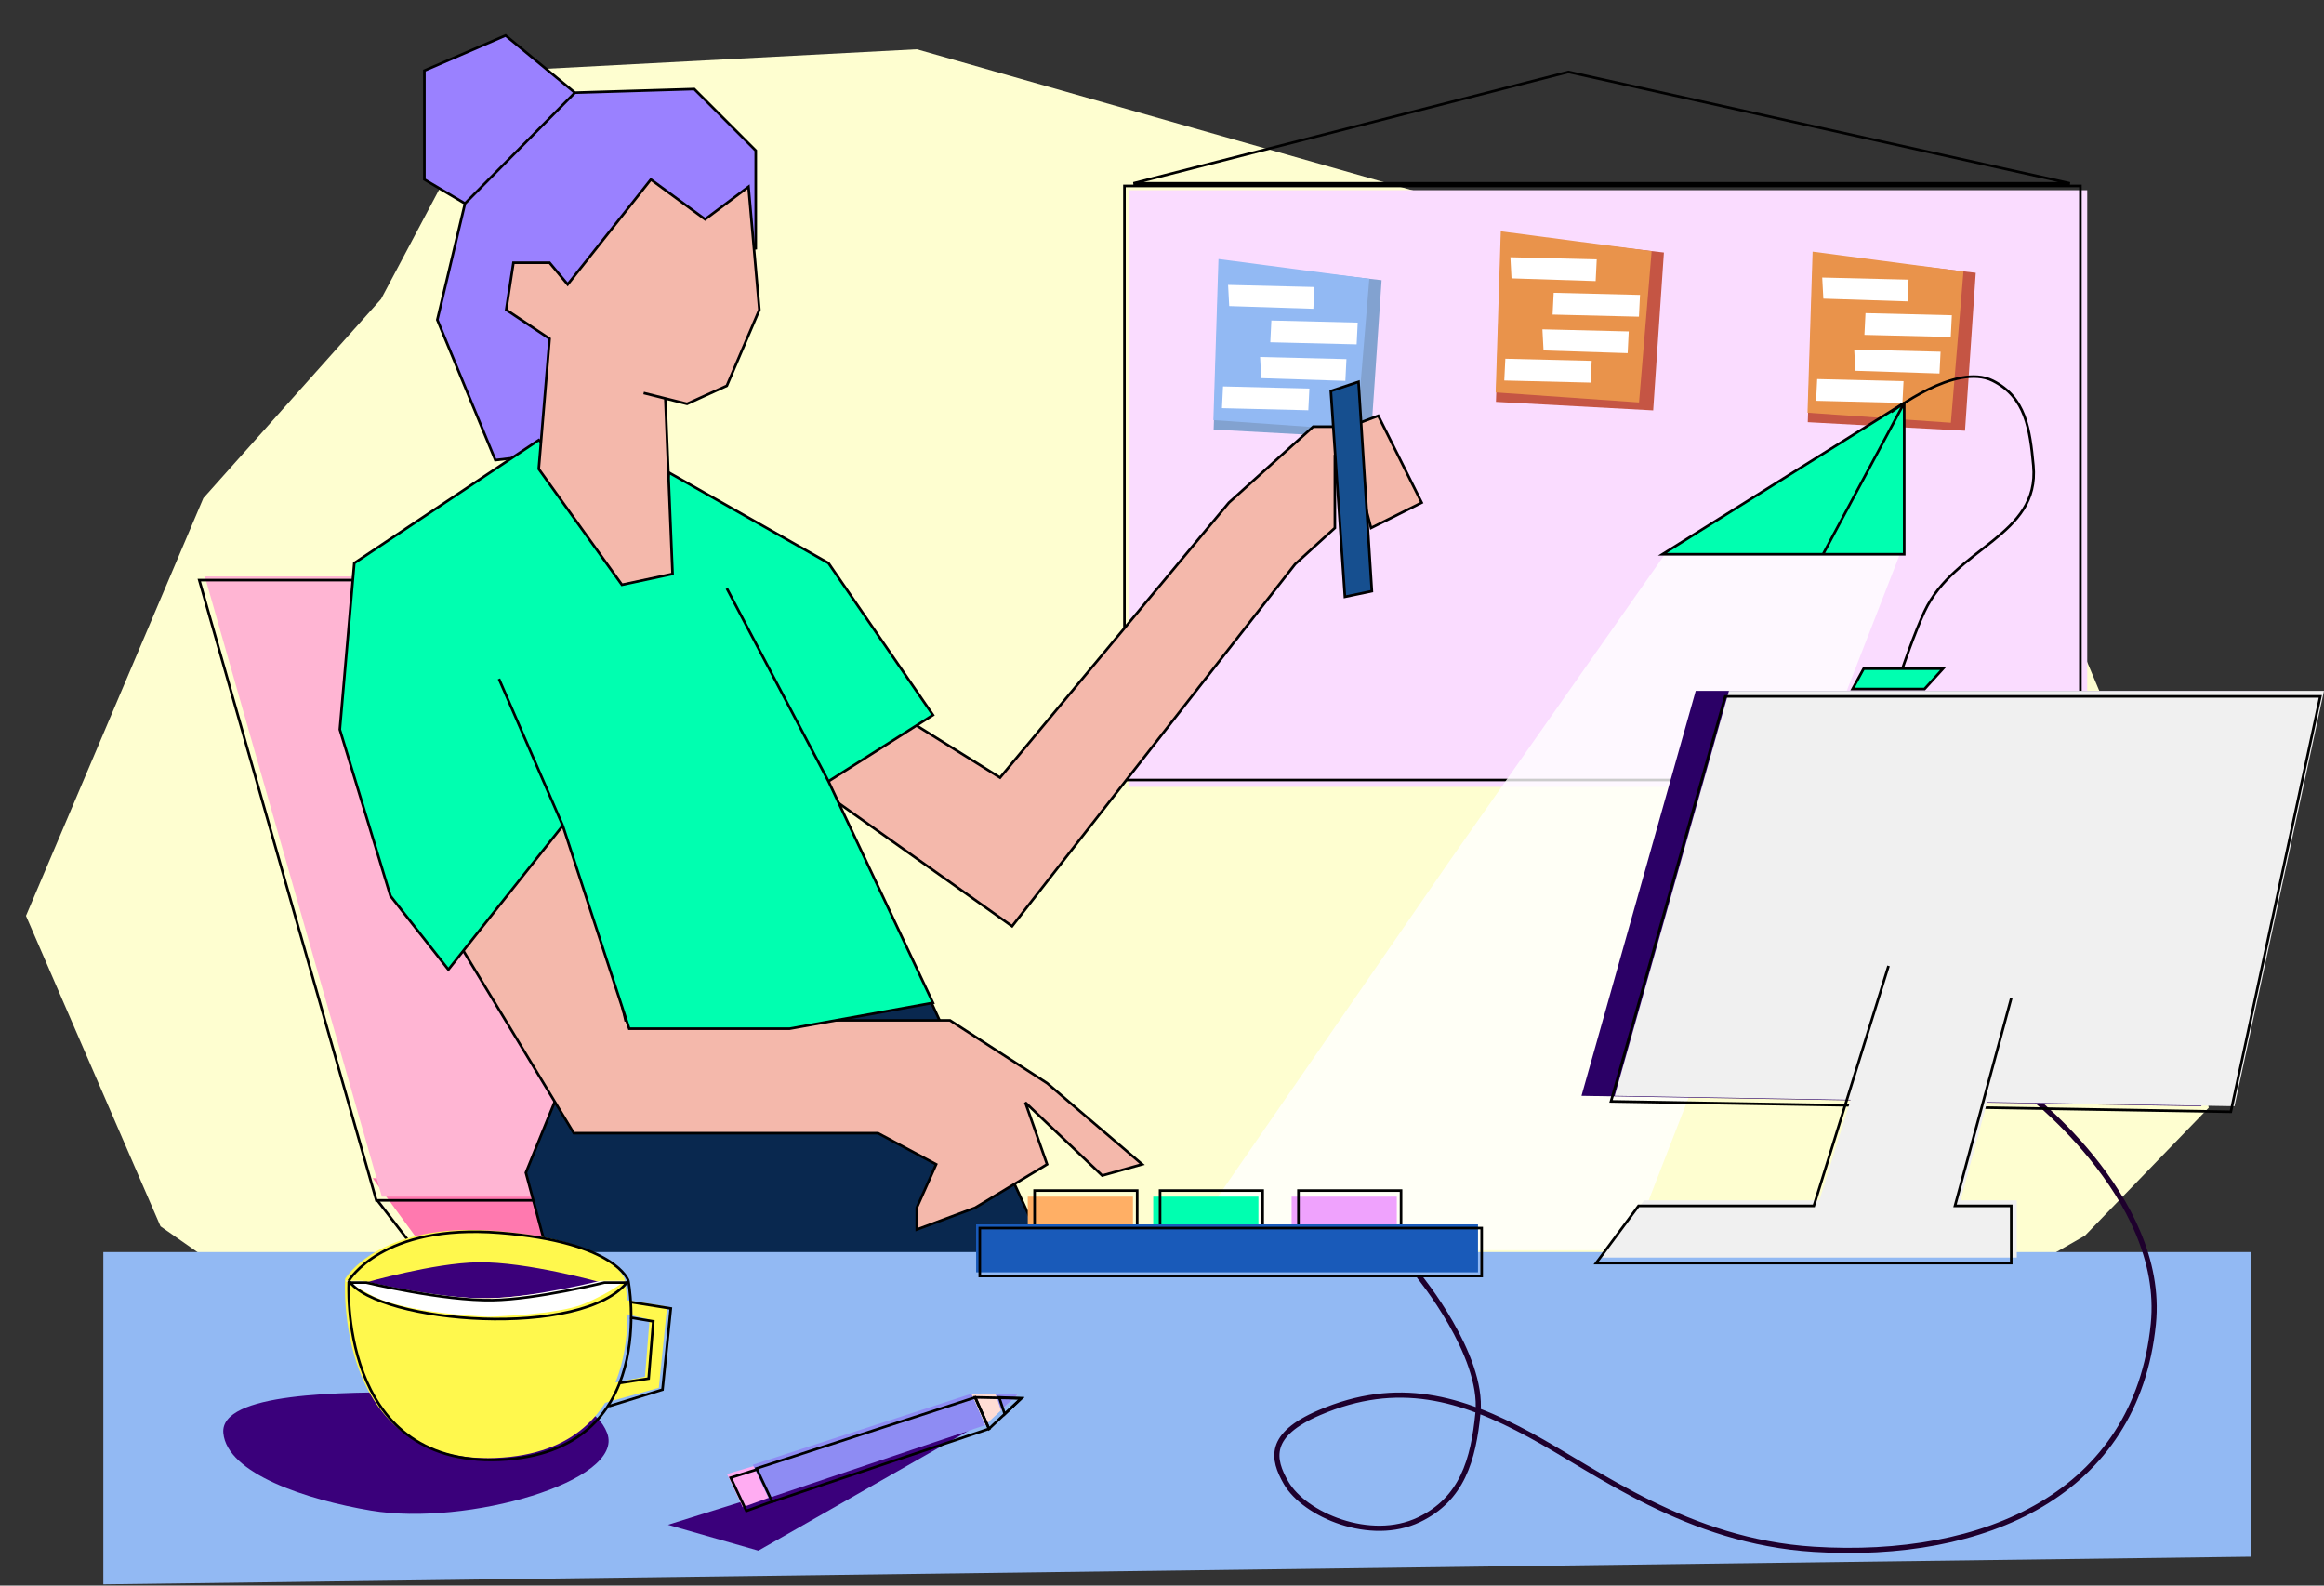 <svg width="900" height="614" viewBox="0 0 900 614" fill="none" xmlns="http://www.w3.org/2000/svg">
<rect x="0" y="0" width="900" height="614" fill="#333333" stroke="none"/>
<path d="M667.283 87.209L778.607 185.745L825.875 298.207L840.998 368.023L855.379 428.929L807.431 478.472L702.291 538.8L466.256 537.659L204.107 536.391L149.791 536.128L62.162 474.868L10.069 354.643L78.757 192.888L147.577 115.793L194.399 27.53L355.053 19.09L575.709 81.867L667.283 87.209Z" fill="#FEFED0"/>
<path d="M175.783 499.138L144.342 456.247H334.417L388.725 499.138H175.783Z" fill="#FF79AF"/>
<path d="M261.55 223.205H79.316L147.879 463.395H295.831L261.55 223.205Z" fill="#FFB5D3"/>
<path d="M146.129 464.825L173.64 500.568H386.582L332.274 457.677" stroke="black"/>
<path d="M259.405 224.635H77.172L145.735 464.825H293.686L259.405 224.635Z" stroke="black"/>
<path d="M203.651 454.102L219.372 415.5L359.428 385.476L406.589 488.415L219.372 512.72L203.651 454.102Z" fill="#09284F" stroke="black"/>
<path d="M384.438 484.841H40.015V613.515L871.774 602.792V484.841H644.541H384.438Z" fill="#92B9F3"/>
<path d="M293.687 600.458L258.673 590.45L375.148 553.992L293.687 600.458Z" fill="#3A007B"/>
<path d="M294.76 566.86L281.54 570.791L287.614 583.659L299.404 579.37L294.76 566.86Z" fill="#FFACF2"/>
<path d="M376.22 539.695L291.544 567.217L297.618 580.085L381.58 551.848L376.22 539.695Z" fill="#8E8CF3"/>
<path d="M394.084 540.053L376.22 539.695L381.579 551.848L394.084 540.053Z" fill="#FFDCD4"/>
<path d="M394.084 540.053L385.509 539.695L387.652 546.129L394.084 540.053Z" fill="#8E8CF3"/>
<path d="M293.687 568.835L282.969 572.221L289.043 585.089L300.833 580.799" stroke="black"/>
<path d="M377.649 541.125L292.973 568.647L299.046 581.514L383.008 553.278L377.649 541.125Z" stroke="black"/>
<path d="M395.514 541.483L377.649 541.125L383.009 553.278L395.514 541.483Z" stroke="black"/>
<path d="M395.512 541.483L386.938 541.125L389.081 547.559L395.512 541.483Z" stroke="black"/>
<rect x="437.102" y="73.637" width="371.2" height="231.061" fill="#FADCFF"/>
<path d="M435.458 71.993H805.658V302.054H435.458V71.993ZM801.602 70.993H438.926L607.394 27.85L801.602 70.993Z" stroke="black"/>
<path d="M630.967 484.127H457.326L560.939 334.008L645.258 213.912H736.008L630.967 484.127Z" fill="white" fill-opacity="0.8"/>
<path d="M579.325 155.621L581.436 90.429L644.372 97.777L640.212 158.927L579.325 155.621Z" fill="#C55544"/>
<path d="M579.227 151.956L581.198 89.572L639.616 97.259L634.739 155.84L579.227 151.956Z" fill="#E9934B"/>
<path d="M635.118 114.205L601.679 113.389L601.261 121.811L634.7 122.628L635.118 114.205Z" fill="white"/>
<path d="M630.754 128.341L597.315 127.524L597.753 135.708L630.336 136.764L630.754 128.341Z" fill="white"/>
<path d="M616.404 139.733L582.965 138.917L582.547 147.339L615.986 148.156L616.404 139.733Z" fill="white"/>
<path d="M618.357 100.425L584.918 99.609L585.356 107.792L617.939 108.848L618.357 100.425Z" fill="white"/>
<path d="M700.085 163.484L702.196 98.293L765.132 105.641L760.972 166.79L700.085 163.484Z" fill="#C55544"/>
<path d="M699.987 159.82L701.958 97.436L760.376 105.122L755.499 163.703L699.987 159.82Z" fill="#E9934B"/>
<path d="M755.878 122.069L722.439 121.252L722.021 129.675L755.459 130.492L755.878 122.069Z" fill="white"/>
<path d="M751.514 136.204L718.075 135.388L718.513 143.571L751.096 144.627L751.514 136.204Z" fill="white"/>
<path d="M737.164 147.597L703.725 146.78L703.307 155.203L736.746 156.02L737.164 147.597Z" fill="white"/>
<path d="M739.116 108.289L705.678 107.472L706.115 115.656L738.698 116.712L739.116 108.289Z" fill="white"/>
<path d="M469.998 166.344L472.109 101.152L535.045 108.5L530.885 169.65L469.998 166.344Z" fill="#82A2D0"/>
<path d="M469.9 162.679L471.871 100.295L530.289 107.982L525.412 166.563L469.9 162.679Z" fill="#92B9F3"/>
<path d="M525.791 124.929L492.352 124.112L491.934 132.535L525.373 133.351L525.791 124.929Z" fill="white"/>
<path d="M521.427 139.063L487.988 138.246L488.426 146.43L521.009 147.485L521.427 139.063Z" fill="white"/>
<path d="M507.077 150.455L473.638 149.638L473.22 158.061L506.659 158.878L507.077 150.455Z" fill="white"/>
<path d="M509.029 111.148L475.591 110.332L476.028 118.516L508.611 119.571L509.029 111.148Z" fill="white"/>
<path d="M549.503 494.134C549.503 494.134 574.526 524.63 572.37 547.033C570.597 565.441 566.185 580.528 549.503 588.495C530.685 597.481 505.196 586.581 498.054 574.198C492.695 564.904 490.908 555.611 510.917 547.033C541.34 533.99 565.939 541.314 592.378 555.611C618.816 569.908 653.338 596.841 702.422 599.932C768.54 604.097 827.261 578.661 833.902 512.72C838.932 462.785 782.453 421.219 782.453 421.219" stroke="#1E002D" stroke-width="2"/>
<path d="M887.139 267.525H656.691L612.449 424.35L852.483 428.367L887.139 267.525Z" fill="#2B0066"/>
<path d="M900.001 267.525H669.552L625.31 424.35L865.344 428.367L900.001 267.525Z" fill="#F0F0F0"/>
<path d="M898.572 269.67H668.123L623.881 426.495L863.915 430.512L898.572 269.67Z" stroke="black"/>
<path d="M704.566 464.825L733.506 371.894L781.025 384.404L759.231 464.825H781.025V486.985H620.247L636.682 464.825H704.566Z" fill="#F0F0F0"/>
<path d="M731.363 374.038L702.423 466.969H634.539L618.104 489.13H778.882V466.969H757.087L778.882 386.548" stroke="black"/>
<rect x="398.016" y="463.395" width="40.73" height="23.59" fill="#FFAF65"/>
<rect x="446.607" y="463.395" width="40.73" height="23.59" fill="#00FFB0"/>
<rect x="500.199" y="463.395" width="40.73" height="23.59" fill="#EFA2FD"/>
<rect x="400.66" y="461.035" width="39.73" height="22.59" stroke="black"/>
<rect x="449.25" y="461.035" width="39.73" height="22.59" stroke="black"/>
<rect x="502.844" y="461.035" width="39.73" height="22.59" stroke="black"/>
<path d="M378.008 474.118V492.704H572.371V474.118H378.008Z" fill="#195AB9"/>
<path d="M379.438 475.547V494.134H573.8V475.547H379.438Z" stroke="black"/>
<path d="M522.551 165.216H508.545L475.902 194.641L387.296 301.124L343.707 273.959L310.837 301.124L391.941 358.67L501.542 218.462L516.949 204.45V176.426L522.551 172.222L530.955 204.45L550.564 194.641L533.756 161.013L522.551 165.216Z" fill="#F4B8AB" stroke="black"/>
<path d="M515.382 151.417L526.097 147.85L531.274 228.918L520.835 231.111L515.382 151.417Z" fill="#164F8F" stroke="black"/>
<path d="M222.23 438.821H291.788H340.022L362.531 450.872L355.028 467.685V476.121L377.655 467.685L405.488 450.872L397.064 426.919L426.842 455.211L442.317 450.872L405.488 419.432L367.89 395.127H340.022H242.238L222.23 308.272L162.206 339.726L222.23 438.821Z" fill="#F4B8AB" stroke="black"/>
<path d="M292.676 58.304V96.137L262.977 100.275L246.17 171.736L191.83 178.169L169.354 123.841L180.072 78.805L164.352 69.512V27.335L195.793 13.753L222.644 35.885L268.865 34.484L292.676 58.304Z" fill="#9A81FF"/>
<path d="M222.644 35.885L268.865 34.484L292.676 58.304V96.137L262.977 100.275L246.17 171.736L191.83 178.169L169.354 123.841L180.072 78.805M222.644 35.885L180.072 78.805M222.644 35.885L195.793 13.753L164.352 27.335V69.512L180.072 78.805" stroke="black"/>
<path d="M137.202 218.042L208.635 170.401L254.856 209.634L259.058 183.012L320.84 218.042L361.305 276.892L320.84 302.554L361.305 388.336L305.835 398.344H243.667L217.942 319.71L173.639 375.469L151.209 346.952L131.6 282.497L137.202 218.042Z" fill="#00FFB0"/>
<path d="M217.942 319.71L173.639 375.469L151.209 346.952L131.6 282.497L137.202 218.042L208.635 170.401L254.856 209.634L259.058 183.012L320.841 218.042L361.305 276.892L320.841 302.554M217.942 319.71L193.228 262.88M217.942 319.71L243.667 398.344H305.835L361.305 388.336L320.841 302.554M281.469 227.85L320.841 302.554" stroke="black"/>
<path d="M212.838 131.167L208.636 181.61L240.851 226.449L260.46 222.245L257.659 154.287L266.062 156.389L281.47 149.383L294.075 119.958L289.873 72.317L273.066 84.928L252.056 69.514L219.841 110.149L212.838 101.742H198.832L196.03 119.958L212.838 131.167Z" fill="#F4B8AB"/>
<path d="M249.255 152.185L257.659 154.287M257.659 154.287L266.062 156.389L281.47 149.383L294.075 119.958L289.873 72.317L273.066 84.928L252.056 69.514L219.841 110.149L212.838 101.742H198.832L196.03 119.958L212.838 131.167L208.636 181.61L240.851 226.449L260.46 222.245L257.659 154.287Z" stroke="black"/>
<path d="M162.237 539.202C132.028 538.967 85.064 539.203 86.493 554.929C87.922 570.655 118.792 580.775 143.658 584.953C180.732 591.182 242.269 573.515 235.123 554.929C227.977 536.343 191.355 539.429 162.237 539.202Z" fill="#3A007B"/>
<path d="M258.347 505.962L242.627 503.46L240.84 508.464L251.559 510.966L249.772 533.126L227.621 537.415L224.405 545.993L255.132 537.415L258.347 505.962Z" fill="#FFF84D"/>
<path d="M191.893 564.579C129.011 567.081 133.655 495.239 133.655 495.239C133.655 495.239 146.518 473.079 191.893 476.653C237.268 480.228 241.912 495.239 241.912 495.239C241.912 495.239 254.775 562.077 191.893 564.579Z" fill="#FFF84D"/>
<path d="M185.103 488.805C167.809 489.076 141.515 496.668 141.515 496.668C141.515 496.668 169.231 502.744 187.247 502.744C205.264 502.744 232.98 496.668 232.98 496.668C232.98 496.668 204.048 488.508 185.103 488.805Z" fill="#3B007A"/>
<path d="M140.444 495.954H133.655C133.655 495.954 137.958 498.361 143.302 501.315C156.879 508.821 189.392 509.893 189.392 509.893C189.392 509.893 216.188 509.179 226.192 504.89C237.625 499.988 241.913 495.954 241.913 495.954H232.623C232.623 495.954 206.479 502.438 189.392 502.745C170.096 503.091 140.444 495.954 140.444 495.954Z" fill="white"/>
<path d="M244.056 504.175L259.777 506.677L256.561 538.13L235.807 544.532M239.737 535.596L251.202 533.841L252.988 511.681L244.056 510.219" stroke="black"/>
<path d="M135.085 495.954C135.085 495.954 130.44 567.796 193.322 565.294C256.204 562.792 243.342 495.954 243.342 495.954M135.085 495.954C146.518 512.395 226.192 518.829 243.342 495.954M135.085 495.954C135.085 495.954 147.947 473.794 193.322 477.368C238.698 480.943 243.342 495.954 243.342 495.954" stroke="black"/>
<path d="M135.085 496.669H141.873C141.873 496.669 171.526 503.806 190.821 503.46C207.908 503.153 234.053 496.669 234.053 496.669H243.342" stroke="black"/>
<path d="M643.825 214.626L737.434 156.008V214.626H705.993H643.825Z" fill="#00FFB0"/>
<path d="M737.434 156.008L643.825 214.626H705.993M737.434 156.008V214.626H705.993M737.434 156.008L705.993 214.626" stroke="black"/>
<path d="M721.713 258.948H736.719H752.44L745.294 266.811H717.426L721.713 258.948Z" fill="#00FFB0"/>
<path d="M732.432 159.583C732.432 159.583 757.372 140.228 771.733 147.43C784.453 153.81 786.14 166.14 787.454 180.314C789.993 207.722 756.955 211.855 745.294 236.787C741.363 245.192 736.719 258.948 736.719 258.948M736.719 258.948H721.713L717.426 266.811H745.294L752.44 258.948H736.719Z" stroke="black"/>
</svg>
